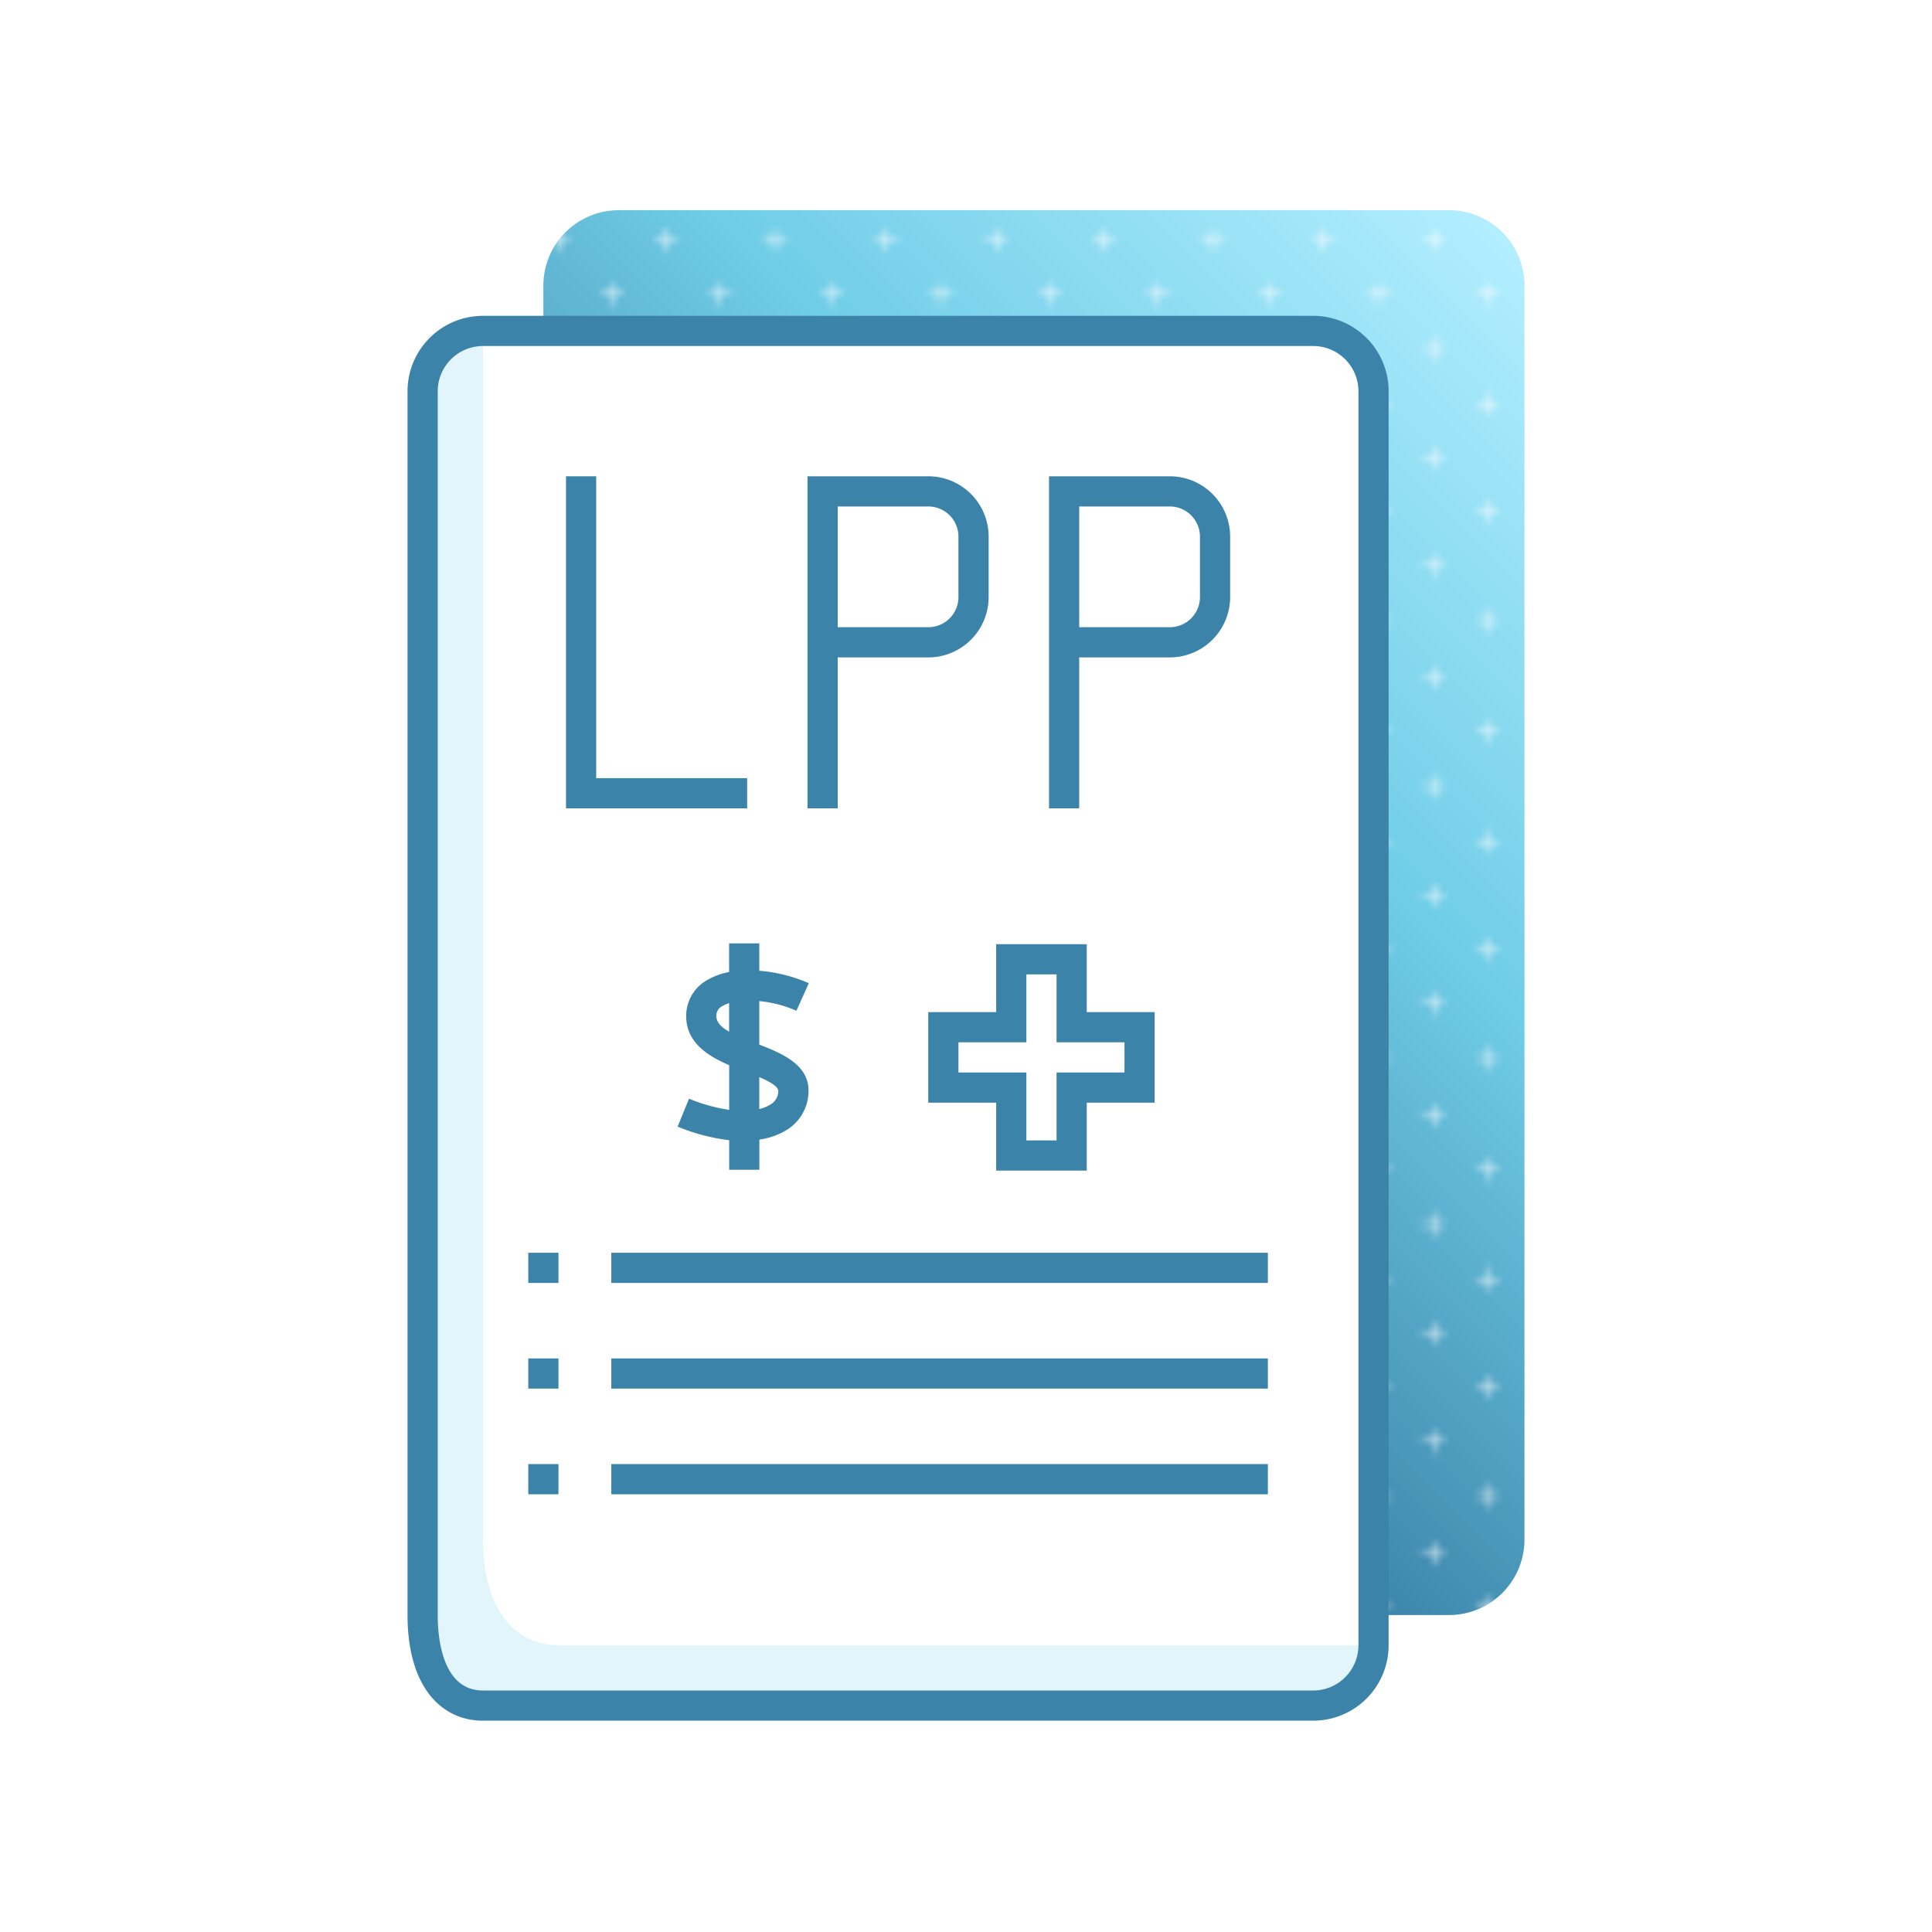 <svg xmlns="http://www.w3.org/2000/svg" xmlns:xlink="http://www.w3.org/1999/xlink" viewBox="0 0 256 256"><defs><style>.cls-1,.cls-2{fill:none;}.cls-2{stroke:#fff;stroke-width:0.3px;}.cls-3{fill:url(#Nouvelle_nuance_de_dégradé_2);}.cls-4{fill:url(#Croix_2);}.cls-5{fill:#fff;}.cls-6{fill:#e2f5fa;}.cls-7{fill:#3b83a9;}</style><linearGradient id="Nouvelle_nuance_de_dégradé_2" x1="213.11" y1="44.81" x2="111.96" y2="145.96" gradientUnits="userSpaceOnUse"><stop offset="0" stop-color="#b2eeff"/><stop offset="0.5" stop-color="#70cde7"/><stop offset="1" stop-color="#3b83a9"/></linearGradient><pattern id="Croix_2" data-name="Croix 2" width="57.6" height="57.6" patternTransform="translate(-3199.3 86.23)" patternUnits="userSpaceOnUse" viewBox="0 0 57.6 57.6"><rect class="cls-1" width="57.6" height="57.6"/><line class="cls-2" x1="52.5" y1="3.6" x2="55.5" y2="3.6"/><line class="cls-2" x1="38.1" y1="3.6" x2="41.1" y2="3.6"/><line class="cls-2" x1="23.7" y1="3.6" x2="26.7" y2="3.6"/><line class="cls-2" x1="9.3" y1="3.6" x2="12.3" y2="3.6"/><line class="cls-2" x1="45.3" y1="10.8" x2="48.3" y2="10.8"/><line class="cls-2" x1="30.9" y1="10.8" x2="33.9" y2="10.8"/><line class="cls-2" x1="16.5" y1="10.8" x2="19.5" y2="10.8"/><line class="cls-2" x1="2.1" y1="10.8" x2="5.1" y2="10.8"/><line class="cls-2" x1="52.5" y1="18" x2="55.5" y2="18"/><line class="cls-2" x1="38.1" y1="18" x2="41.1" y2="18"/><line class="cls-2" x1="23.7" y1="18" x2="26.7" y2="18"/><line class="cls-2" x1="9.3" y1="18" x2="12.3" y2="18"/><line class="cls-2" x1="45.3" y1="25.2" x2="48.3" y2="25.2"/><line class="cls-2" x1="30.9" y1="25.2" x2="33.9" y2="25.2"/><line class="cls-2" x1="16.5" y1="25.2" x2="19.5" y2="25.2"/><line class="cls-2" x1="2.1" y1="25.2" x2="5.1" y2="25.2"/><line class="cls-2" x1="52.5" y1="32.4" x2="55.5" y2="32.4"/><line class="cls-2" x1="38.1" y1="32.4" x2="41.1" y2="32.4"/><line class="cls-2" x1="23.7" y1="32.4" x2="26.7" y2="32.4"/><line class="cls-2" x1="9.3" y1="32.4" x2="12.3" y2="32.4"/><line class="cls-2" x1="45.3" y1="39.6" x2="48.3" y2="39.6"/><line class="cls-2" x1="30.9" y1="39.6" x2="33.9" y2="39.6"/><line class="cls-2" x1="16.5" y1="39.6" x2="19.5" y2="39.6"/><line class="cls-2" x1="2.1" y1="39.6" x2="5.1" y2="39.6"/><line class="cls-2" x1="52.5" y1="46.8" x2="55.5" y2="46.8"/><line class="cls-2" x1="38.1" y1="46.8" x2="41.1" y2="46.8"/><line class="cls-2" x1="23.7" y1="46.8" x2="26.7" y2="46.8"/><line class="cls-2" x1="9.3" y1="46.8" x2="12.3" y2="46.8"/><line class="cls-2" x1="45.3" y1="54" x2="48.3" y2="54"/><line class="cls-2" x1="30.9" y1="54" x2="33.9" y2="54"/><line class="cls-2" x1="16.5" y1="54" x2="19.5" y2="54"/><line class="cls-2" x1="2.1" y1="54" x2="5.1" y2="54"/><line class="cls-2" x1="54" y1="2.1" x2="54" y2="5.1"/><line class="cls-2" x1="39.6" y1="2.1" x2="39.6" y2="5.1"/><line class="cls-2" x1="25.2" y1="2.1" x2="25.2" y2="5.1"/><line class="cls-2" x1="10.8" y1="2.1" x2="10.8" y2="5.1"/><line class="cls-2" x1="46.8" y1="9.3" x2="46.8" y2="12.3"/><line class="cls-2" x1="32.4" y1="9.3" x2="32.4" y2="12.3"/><line class="cls-2" x1="18" y1="9.3" x2="18" y2="12.3"/><line class="cls-2" x1="3.6" y1="9.3" x2="3.6" y2="12.3"/><line class="cls-2" x1="54" y1="16.5" x2="54" y2="19.5"/><line class="cls-2" x1="39.6" y1="16.5" x2="39.6" y2="19.5"/><line class="cls-2" x1="25.2" y1="16.5" x2="25.2" y2="19.5"/><line class="cls-2" x1="10.8" y1="16.5" x2="10.8" y2="19.5"/><line class="cls-2" x1="46.8" y1="23.7" x2="46.8" y2="26.7"/><line class="cls-2" x1="32.4" y1="23.7" x2="32.4" y2="26.7"/><line class="cls-2" x1="18" y1="23.7" x2="18" y2="26.7"/><line class="cls-2" x1="3.6" y1="23.7" x2="3.6" y2="26.7"/><line class="cls-2" x1="54" y1="30.9" x2="54" y2="33.9"/><line class="cls-2" x1="39.6" y1="30.9" x2="39.6" y2="33.9"/><line class="cls-2" x1="25.2" y1="30.9" x2="25.2" y2="33.9"/><line class="cls-2" x1="10.8" y1="30.9" x2="10.8" y2="33.9"/><line class="cls-2" x1="46.8" y1="38.1" x2="46.8" y2="41.1"/><line class="cls-2" x1="32.4" y1="38.1" x2="32.4" y2="41.1"/><line class="cls-2" x1="18" y1="38.1" x2="18" y2="41.1"/><line class="cls-2" x1="3.6" y1="38.1" x2="3.6" y2="41.1"/><line class="cls-2" x1="54" y1="45.3" x2="54" y2="48.3"/><line class="cls-2" x1="39.6" y1="45.3" x2="39.6" y2="48.3"/><line class="cls-2" x1="25.2" y1="45.3" x2="25.2" y2="48.3"/><line class="cls-2" x1="10.8" y1="45.3" x2="10.8" y2="48.3"/><line class="cls-2" x1="46.8" y1="52.5" x2="46.8" y2="55.5"/><line class="cls-2" x1="32.4" y1="52.5" x2="32.4" y2="55.5"/><line class="cls-2" x1="18" y1="52.5" x2="18" y2="55.5"/><line class="cls-2" x1="3.6" y1="52.5" x2="3.6" y2="55.5"/></pattern></defs><title>ICON_lpp</title><g id="IC_report_02"><path class="cls-3" d="M192,27.85H82a10,10,0,0,0-10,10v8H172c5.52,0,8,2.47,8,8V214h12a10,10,0,0,0,10-10V37.85A10,10,0,0,0,192,27.85Z"/><path class="cls-4" d="M192,27.85H82a10,10,0,0,0-10,10v8H172c5.52,0,8,2.47,8,8V214h12a10,10,0,0,0,10-10V37.85A10,10,0,0,0,192,27.85Z"/><path class="cls-5" d="M174,43.85H64c-5.52,0-8,2.47-8,8V214c0,9.52,2.48,12,8,12H174c5.52,0,8-2.48,8-8V51.85C182,46.32,179.52,43.85,174,43.85Z"/><path class="cls-6" d="M64,204V43.85c-5.52,0-8,2.47-8,8V214c0,9.52,2.48,12,8,12H174c5.52,0,8-2.48,8-8H74C68.48,218,64,213.52,64,204Z"/><path class="cls-7" d="M174,45.85a6,6,0,0,1,6,6V218a6,6,0,0,1-6,6H64c-5.42,0-6-7-6-10V51.85a6,6,0,0,1,6-6H174m0-4H64a10,10,0,0,0-10,10V214c0,9.52,4.48,14,10,14H174a10,10,0,0,0,10-10V51.85a10,10,0,0,0-10-10ZM168,166H81v4h87v-4Zm-94,0H70v4h4v-4Zm94,14H81v4h87v-4Zm-94,0H70v4h4v-4Zm94,14H81v4h87v-4Zm-94,0H70v4h4v-4Zm26.61-55.58v-5.77a16,16,0,0,1,4.92,1.28l1.64-3.65a20.41,20.41,0,0,0-6.56-1.65V125h-4v3.8a9,9,0,0,0-3,1.12,5.41,5.41,0,0,0-2.68,4.47c-.15,3.65,2.78,5.5,5.69,6.75v5.92a22.07,22.07,0,0,1-5.32-1.48l-1.51,3.7a25.68,25.68,0,0,0,6.83,1.8V155h4v-4a9.43,9.43,0,0,0,3.63-1.28,6.06,6.06,0,0,0,2.88-5C107.28,141.14,103.7,139.6,100.61,138.42Zm-5.69-3.86a1.4,1.4,0,0,1,.78-1.24,4.23,4.23,0,0,1,.91-.4v3.78C95.51,136.07,94.88,135.41,94.92,134.56Zm7.16,11.8a4.69,4.69,0,0,1-1.47.59v-4.23c1.37.59,2.54,1.24,2.52,1.88A2.08,2.08,0,0,1,102.08,146.36Z"/><path class="cls-7" d="M140,129.11v9h9v4h-9v9h-4v-9h-9v-4h9v-9h4m4-4H132v9h-9v12h9v9h12v-9h9v-12h-9v-9Z"/><polygon class="cls-7" points="79 103.11 79 63.11 75 63.11 75 103.11 75 107.11 79 107.11 99 107.11 99 103.11 79 103.11"/><path class="cls-7" d="M131,71.11a8,8,0,0,0-8-8H107v44h4v-20h12a8,8,0,0,0,8-8Zm-8,12H111v-16h12a4,4,0,0,1,4,4v8A4,4,0,0,1,123,83.11Z"/><path class="cls-7" d="M163,71.11a8,8,0,0,0-8-8H139v44h4v-20h12a8,8,0,0,0,8-8Zm-8,12H143v-16h12a4,4,0,0,1,4,4v8A4,4,0,0,1,155,83.11Z"/></g></svg>